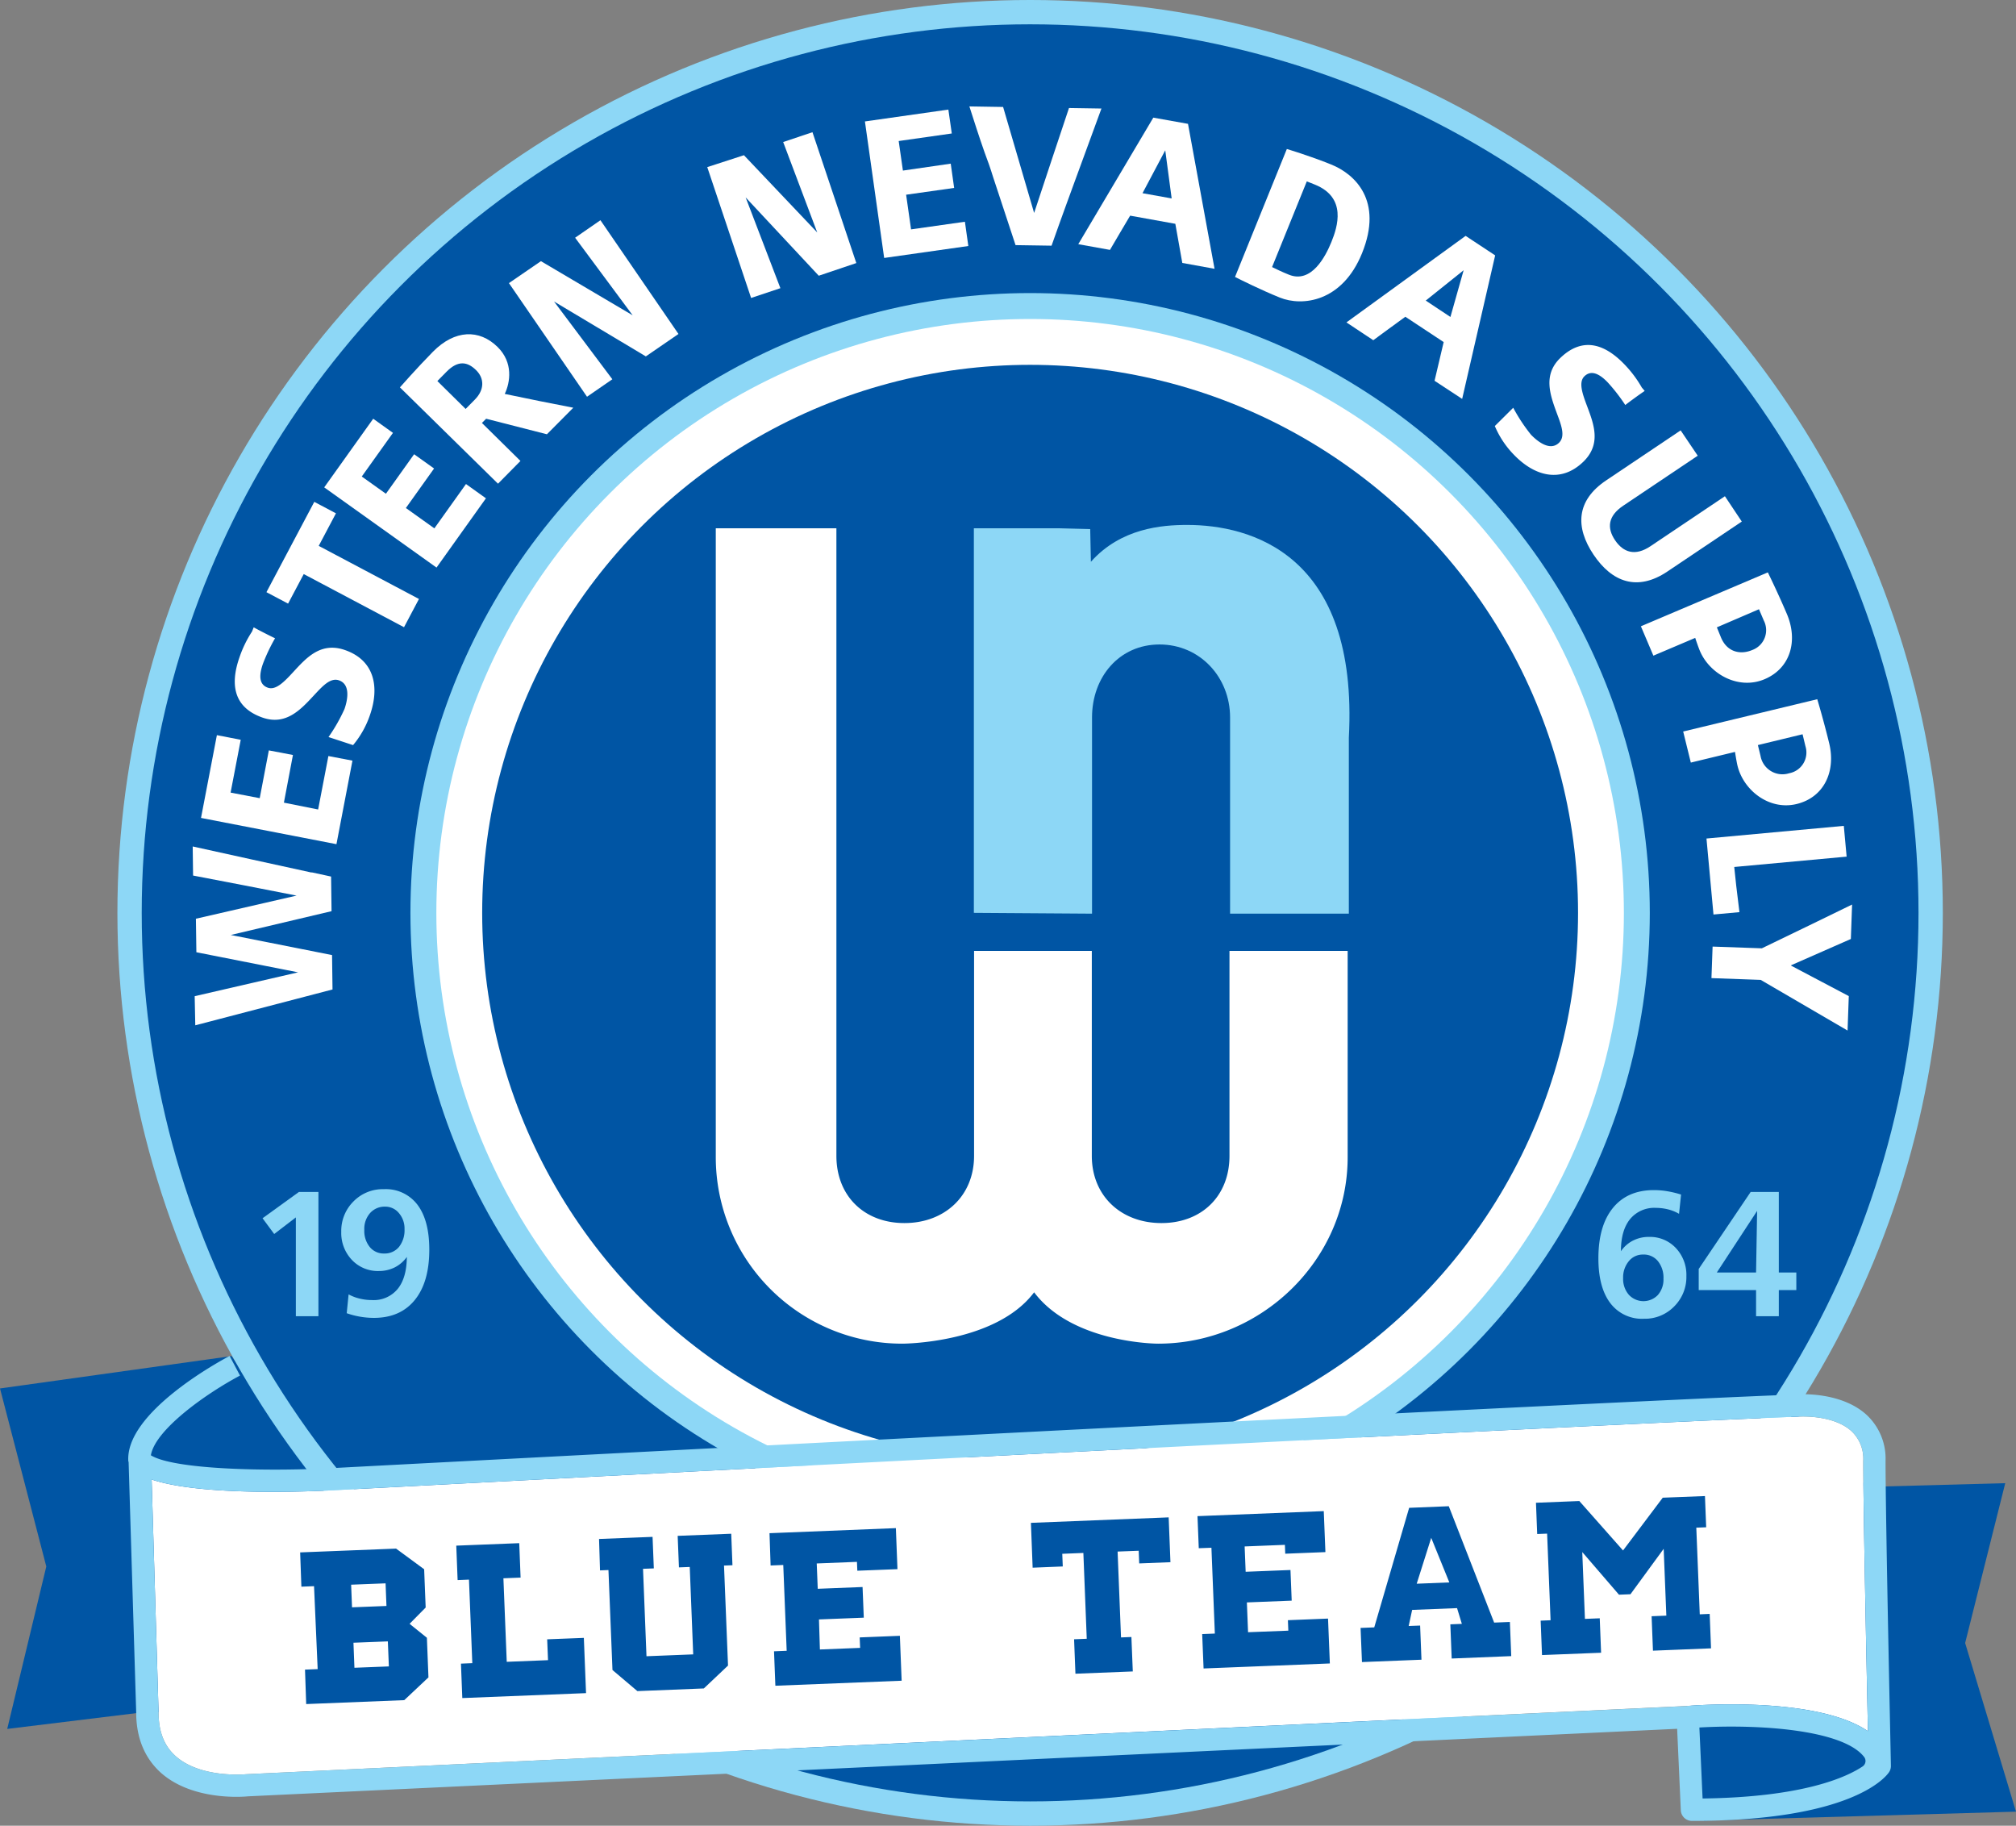 <?xml version="1.0" encoding="UTF-8"?> <svg xmlns="http://www.w3.org/2000/svg" viewBox="0 0 477.68 432.52"><rect x="0" y="0" width="477.68" height="432.52" fill="#808080" stroke="none"/><title>western nevada supply wns logo</title><g id="ribbon_blue_backer" data-name="ribbon blue backer"><polygon points="0 328.93 54.9 321.26 74.34 350.27 425.16 334.54 442.44 352.25 475.13 351.37 465.63 389.24 477.68 429.19 403.73 431.3 399.84 397.26 33.58 405.69 1.71 409.59 10.97 371.11 0 328.93" fill="#0055a4"></polygon></g><g id="Layer_2" data-name="Layer 2"><circle cx="244.08" cy="216.26" r="216.26" fill="#8dd7f6"></circle><circle cx="244.08" cy="216.26" r="210.5" fill="#0055a4"></circle><circle cx="244.08" cy="216.26" r="146.83" fill="#8dd7f6"></circle><circle cx="244.08" cy="216.26" r="140.69" fill="#fff"></circle><circle cx="244.08" cy="216.26" r="129.83" fill="#0055a4"></circle><path d="M305.05,254.51v48.54c0,9.53-6.59,15.93-16.12,15.93s-16.5-6.4-16.5-15.93V254.51h-27.9v48.54c0,9.53-7,15.93-16.5,15.93s-16.12-6.4-16.12-15.93V154.38H183.33v149a44.18,44.18,0,0,0,44.17,44.17s22.12,0,31.26-12.17c9.15,12.17,29.37,12.17,29.37,12.17,24.39,0,44.92-19.78,44.92-44.17V254.51Z" transform="translate(-13.73 -29.23)" fill="#fff"></path><path d="M272.05,154.57l-7.47-.19h-20.1v91.11l28,.19V199.19c0-9.55,6.41-17.28,16-17.28h0c9.54,0,16.71,7.73,16.71,17.28v46.49h28.14V204c2.34-43.77-23.58-50.41-38.29-50.41-6,0-15.71.75-22.83,8.73Z" transform="translate(-13.73 -29.23)" fill="#8dd7f6"></path></g><g id="ribbon_white_back" data-name="ribbon white back"><path d="M413.48,433.38,72.06,449.55c-.11,0-10.79,1.05-16.76-4.33-2.71-2.44-4-5.81-4-10.38l-1.64-55.11c11.84,4,37.92,2.84,43.77,2.51C96.31,382.09,385,366.92,440,364.83h.08c.08,0,8.12-.51,12.43,3.52a9,9,0,0,1,2.71,7c0,11,.76,47.43,1.11,64C444.48,431.3,417.4,433.07,413.48,433.38Z" transform="translate(-13.73 -29.23)" fill="#fff"></path></g><g id="ribbon"><path d="M460.5,375.32a14.15,14.15,0,0,0-4.41-10.83c-5.85-5.44-15.44-5-16.32-4.92C384.58,361.67,96,376.83,93.12,377c-15.25.86-38,.46-43.64-3,1-6.09,13.15-14.67,21.12-18.89l-2.46-4.65c-2.55,1.34-24.89,13.51-24,25.05h.06L46,434.92c0,6,2,10.78,5.79,14.23,7.73,6.94,20.29,5.69,20.66,5.64l338.67-16,.87,19.3a2.64,2.64,0,0,0,2.63,2.52c37.78,0,45.9-10.35,46.7-11.53a2.62,2.62,0,0,0,.45-1.54C461.77,446.93,460.5,389.55,460.5,375.32Zm-43.35,80-.76-16.84c14.16-.81,34.05.51,39.05,7a1.56,1.56,0,0,1-.38,2.23C451.25,450.25,441,455,417.15,455.3Zm-3.67-21.92L72.06,449.55c-.11,0-10.79,1.05-16.76-4.33-2.71-2.44-4-5.81-4-10.38l-1.64-55.11c11.84,4,37.92,2.84,43.77,2.51C96.31,382.09,385,366.92,440,364.83h.08c.08,0,8.12-.51,12.43,3.52a9,9,0,0,1,2.71,7c0,11,.76,47.43,1.11,64C444.48,431.3,417.4,433.07,413.48,433.38Z" transform="translate(-13.73 -29.23)" fill="#8dd7f6"></path></g><g id="team_year" data-name="team &amp; year"><path d="M84.85,397l22.73-.9,6.65,4.89.36,9.07-3.81,3.86,4.1,3.3.37,9.39L109.52,432l-23.24.93L86,424.77l3-.12L88.14,405l-3,.12Zm12.08,7.65.21,5.36,8.16-.32-.21-5.36Zm.55,13.75.23,5.93,8.16-.32-.24-5.93Zm24.36-23,14.92-.59.32,8.16-4.07.16.79,19.79,9.78-.39-.2-4.94,8.69-.34.52,13.09-29.32,1.17-.32-8.16,2.69-.11-.79-19.79-2.69.11Zm33.83-1.58,12.68-.5.3,7.47-2.56.1.82,20.71,11.07-.44-.82-20.71-2.56.1-.3-7.47,12.69-.5.29,7.46-2,.08.95,23.69-5.73,5.42-15.75.63-5.9-5-.95-23.68-2,.08Zm40.39-1.37L226,391.25l.38,9.72-9.51.37-.09-2.1-9.53.38.24,6,10.62-.42.29,7.26-10.62.42L208,420l9.53-.38-.1-2.48,9.52-.38.42,10.64-29.92,1.19-.32-8.16,3-.12-.81-20.33-3,.12ZM258,390l32.64-1.3.42,10.62-7.4.29-.12-3-5,.19.81,20.34,2.46-.1.33,8.16-13.59.54-.32-8.16,3-.12-.8-20.33-5,.2.12,3-7.14.29Zm89.62-3.56,9.39-.38,10.75,27.57,3.73-.15.32,8.09-14.11.57-.32-8.1,2.73-.11-1.14-3.73-10.64.42-.82,3.81,2.71-.1.32,8.09-14.1.56-.33-8.09,3.24-.13Zm5.23,7.11-3.44,10.87,7.73-.31Zm-55.38-5.14,29.92-1.19.39,9.71-9.52.38-.08-2.1-9.54.38.24,6,10.62-.42.29,7.26-10.62.42.28,7.06,9.54-.37-.1-2.48,9.51-.38.43,10.63-29.92,1.19-.33-8.15,3-.12-.81-20.33-3,.11ZM418,391.05l-.29-7.4-10,.39-9.41,12.5-10.36-11.71-10.27.41.29,7.4,2.35-.09.82,20.52-2.35.1.32,8.15,14-.55-.32-8.16-3.51.14-.63-15.83,8.7,10.1,2.72-.11,7.87-10.76.63,15.83-3.49.14.32,8.16,13.76-.55-.32-8.16-2.35.1-.82-20.53Z" transform="translate(-13.73 -29.23)" fill="#0055a4"></path><path d="M84.56,311.61h4.62v29.44H83.83V317.64l-5.13,3.93-2.76-3.73Z" transform="translate(-13.73 -29.23)" fill="#8dd7f6"></path><path d="M95.88,340.36l.45-4.49a10.41,10.41,0,0,0,2.62,1,12.08,12.08,0,0,0,2.91.35,7.35,7.35,0,0,0,6.1-2.64q2.13-2.62,2.17-7.58a7.85,7.85,0,0,1-2.87,2.48,8.34,8.34,0,0,1-3.78.86,8.45,8.45,0,0,1-6.37-2.63,9.27,9.27,0,0,1-2.52-6.68,9.81,9.81,0,0,1,2.9-7.18,9.7,9.7,0,0,1,7.17-2.9,9.39,9.39,0,0,1,8,3.71q2.79,3.72,2.79,10.62,0,7.71-3.45,11.94t-9.7,4.22a19.47,19.47,0,0,1-6.4-1.1ZM105,315.09a4.6,4.6,0,0,0-3.57,1.51,5.65,5.65,0,0,0-1.38,4,6.05,6.05,0,0,0,1.3,4.06,4.24,4.24,0,0,0,3.4,1.53,4.37,4.37,0,0,0,3.52-1.56,6.36,6.36,0,0,0,1.31-4.2,5.6,5.6,0,0,0-1.31-3.79A4.16,4.16,0,0,0,105,315.09Z" transform="translate(-13.73 -29.23)" fill="#8dd7f6"></path><path d="M412.05,312.23l-.48,4.56a9.93,9.93,0,0,0-2.63-1.06,12.08,12.08,0,0,0-2.88-.35,7.42,7.42,0,0,0-6.1,2.67c-1.44,1.78-2.16,4.32-2.16,7.6a7.65,7.65,0,0,1,2.88-2.53,8.14,8.14,0,0,1,3.77-.86,8.38,8.38,0,0,1,6.36,2.63,9.25,9.25,0,0,1,2.5,6.65,9.83,9.83,0,0,1-2.89,7.19,9.68,9.68,0,0,1-7.15,2.92,9.4,9.4,0,0,1-8-3.72q-2.81-3.72-2.81-10.6,0-7.71,3.44-11.93c2.29-2.82,5.54-4.23,9.72-4.23a18.93,18.93,0,0,1,3.17.27A23.35,23.35,0,0,1,412.05,312.23Zm-9,14.21a4.23,4.23,0,0,0-3.39,1.58,6,6,0,0,0-1.34,4,5.71,5.71,0,0,0,1.35,3.94,4.72,4.72,0,0,0,6.89.05,5.57,5.57,0,0,0,1.32-3.87,6.24,6.24,0,0,0-1.33-4.16A4.32,4.32,0,0,0,403,326.44Z" transform="translate(-13.73 -29.23)" fill="#8dd7f6"></path><path d="M428.54,311.61h6.67v19.08h4.15v4.16h-4.15v6.2h-5.39v-6.2H416.23v-5Zm1.53,4.49-9.55,14.59h9.3Z" transform="translate(-13.73 -29.23)" fill="#8dd7f6"></path></g><g id="WNS_CIRCLE_TEXT" data-name="WNS CIRCLE TEXT"><path d="M59.86,265.23l24.5-5.65-24.1-4.76-.11-7.94L84,241.4c-8.07-1.57-16.45-3.23-24.52-4.75l-.09-6.89c9.1,2,19.12,4.22,28.17,6.18v-.05l4.62,1,.11,8.2-23.88,5.64,24,4.76.11,8.15L60,272.13Z" transform="translate(-13.73 -29.23)" fill="#fff"></path><path d="M70.77,204.49,68.37,217l6.9,1.32L77.43,207l5.71,1.09L81,219.38,89.11,221l2.43-12.66,5.7,1.09-3.79,19.79L61.36,223l3.76-19.61Z" transform="translate(-13.73 -29.23)" fill="#fff"></path><path d="M91.57,203.84a40.3,40.3,0,0,0,3.78-6.63c.72-2.06,1.51-5.82-1.29-6.8-2.11-.73-4,1.48-6.1,3.72-3.06,3.29-6.54,7-12,5.11-7.32-2.55-7.52-8.45-5.51-14.22a26.93,26.93,0,0,1,3-6.18c.06-.18.37-.9.39-1,1.12.65,4,2.1,5.06,2.6a42.16,42.16,0,0,0-2.89,6.1c-1.07,3.09-.7,4.95,1.19,5.61s3.89-1.41,6-3.7c3.09-3.34,6.49-7.23,12.27-5.22,7,2.43,8.23,8.76,5.92,15.39a22.16,22.16,0,0,1-4,7.13Z" transform="translate(-13.73 -29.23)" fill="#fff"></path><path d="M76.86,169.52l11.34-21.4,5.13,2.72-4.08,7.71L113,171.13l-3.54,6.69L85.7,165.23l-3.71,7Z" transform="translate(-13.73 -29.23)" fill="#fff"></path><path d="M106.84,131.78l-7.39,10.34,5.72,4.08,6.68-9.36,4.73,3.38-6.68,9.36,6.75,4.82,7.49-10.5,4.73,3.38-11.71,16.41-26.61-19,11.61-16.26Z" transform="translate(-13.73 -29.23)" fill="#fff"></path><path d="M143.32,132.11l-14.4-3.68-1,1,9.13,9-5.32,5.39L108.49,121s4-4.56,7.82-8.44c5.19-5.26,11-5.38,15.32-1.13,3.75,3.7,3,8.37,1.7,11.12,5.06,1.08,11.32,2.32,16.24,3.27Zm-19.26-6,2.17-2.2c2.34-2.36,2.28-5.06.3-7s-4.21-2.45-7,.39l-2.17,2.2Z" transform="translate(-13.73 -29.23)" fill="#fff"></path><path d="M141.9,91.1l21.74,12.83L150,85.55l6-4.15,18.49,26.95-7.73,5.31-21.75-13,13.81,18.42-6,4.14L134.32,96.3Z" transform="translate(-13.73 -29.23)" fill="#fff"></path><path d="M190,66l17.37,18.3-8.07-21.42,6.94-2.33,10.39,31-8.9,3L190.41,76l8.23,21.5-6.94,2.32-10.39-31Z" transform="translate(-13.73 -29.23)" fill="#fff"></path><path d="M239.25,60.85l-12.58,1.79,1,7L239,68l.81,5.75-11.38,1.61,1.17,8.21,12.76-1.81.81,5.75-19.94,2.83L218.67,58l19.77-2.81Z" transform="translate(-13.73 -29.23)" fill="#fff"></path><path d="M251.41,54.57l7.35,25.11c2.61-8,5.66-17,8.26-24.86l7.69.12-6.33,17.27-2,5.48c-1.14,3.06-2.41,6.74-3.49,9.74l-8.53-.13L249,71.05c-.57-1.88-1.27-3.83-2-5.78-1.16-3.28-2.61-7.79-3.58-10.83Z" transform="translate(-13.73 -29.23)" fill="#fff"></path><path d="M293.87,91.52l-1.65-9.27-10.71-1.93c-1.52,2.62-3.35,5.61-4.78,8.11l-7.51-1.35L287,57.1l8.22,1.47,6.29,34.34ZM284.44,75l6.91,1.24-1.52-11.4Zm5.31-10.73.74.69-.66-.12Z" transform="translate(-13.73 -29.23)" fill="#fff"></path><path d="M318.64,64.53s5.36,1.59,10.52,3.68c5.61,2.27,12.35,8.53,7.3,21-4.7,11.61-14.2,12.66-19.48,10.52-4.43-1.79-9.32-4.23-10.62-4.89Zm4.73,7.67-8.23,20.3c.82.4,2.34,1.15,4,1.81,5.33,2.15,8.67-4.33,10.06-7.75,1.48-3.64,3.68-10.52-3.9-13.59Z" transform="translate(-13.73 -29.23)" fill="#fff"></path><path d="M353.64,119.44l2.16-9.17-9.08-6c-2.43,1.8-5.29,3.82-7.6,5.56l-6.36-4.22L361,85.11l7,4.62-7.82,34Zm-2.09-19,5.85,3.88,3.13-11.07Zm9.13-7.75.4.93-.55-.37Z" transform="translate(-13.73 -29.23)" fill="#fff"></path><path d="M372.28,125.83a40.68,40.68,0,0,0,4.2,6.37c1.51,1.57,4.5,4,6.64,1.93,1.61-1.56.51-4.28-.55-7.12-1.54-4.22-3.29-9,.89-13,5.59-5.37,10.93-2.87,15.17,1.54a27.53,27.53,0,0,1,4.13,5.51c.13.13.63.74.67.79-1.08.7-3.69,2.62-4.6,3.33a42.16,42.16,0,0,0-4.14-5.34c-2.26-2.36-4.09-2.86-5.53-1.48s-.51,4.1.59,7c1.59,4.27,3.51,9.05-.89,13.29-5.33,5.12-11.54,3.37-16.41-1.68a22,22,0,0,1-4.53-6.81Z" transform="translate(-13.73 -29.23)" fill="#fff"></path><path d="M408.8,164.63c-7.14,4.79-13.14,2.48-17.49-4s-4.15-12.81,3-17.6l17.64-11.84,4.05,6-17.65,11.84c-3.62,2.43-3.91,5.25-1.95,8.17s4.78,3.86,8.4,1.43l17.64-11.84,4,6Z" transform="translate(-13.73 -29.23)" fill="#fff"></path><path d="M402.53,177.6l30.08-12.77s2.33,4.73,4.51,9.85c2.67,6.29.91,12.83-5.27,15.45s-13-1.18-15.34-6.7c-.4-.94-1.11-3.08-1.11-3.08l-9.91,4.21Zm18,.25,1,2.45c1.49,3.51,4.68,4.06,7.36,2.93a5,5,0,0,0,2.76-7l-1.14-2.67Z" transform="translate(-13.73 -29.23)" fill="#fff"></path><path d="M412.55,202.53l31.77-7.65s1.52,5.05,2.83,10.46c1.6,6.64-1.21,12.8-7.74,14.37s-12.62-3.31-14-9.13c-.24-1-.58-3.22-.58-3.22l-10.47,2.53Zm17.7,3.21.63,2.58a5.27,5.27,0,0,0,6.77,4.1,5,5,0,0,0,3.87-6.41l-.68-2.83Z" transform="translate(-13.73 -29.23)" fill="#fff"></path><path d="M419.73,245.88l-1.66-18,32.54-3,.67,7.29-26.63,2.45c.13,1.38.33,3,.47,4.45l.76,6.25Z" transform="translate(-13.73 -29.23)" fill="#fff"></path><path d="M419.52,253.48l11.67.41,11.89-5.75,9.49-4.62-.29,8.16-14.15,6.22V258l13.66,7.21-.29,8.16-20.58-12-11.67-.42Z" transform="translate(-13.73 -29.23)" fill="#fff"></path></g></svg> 